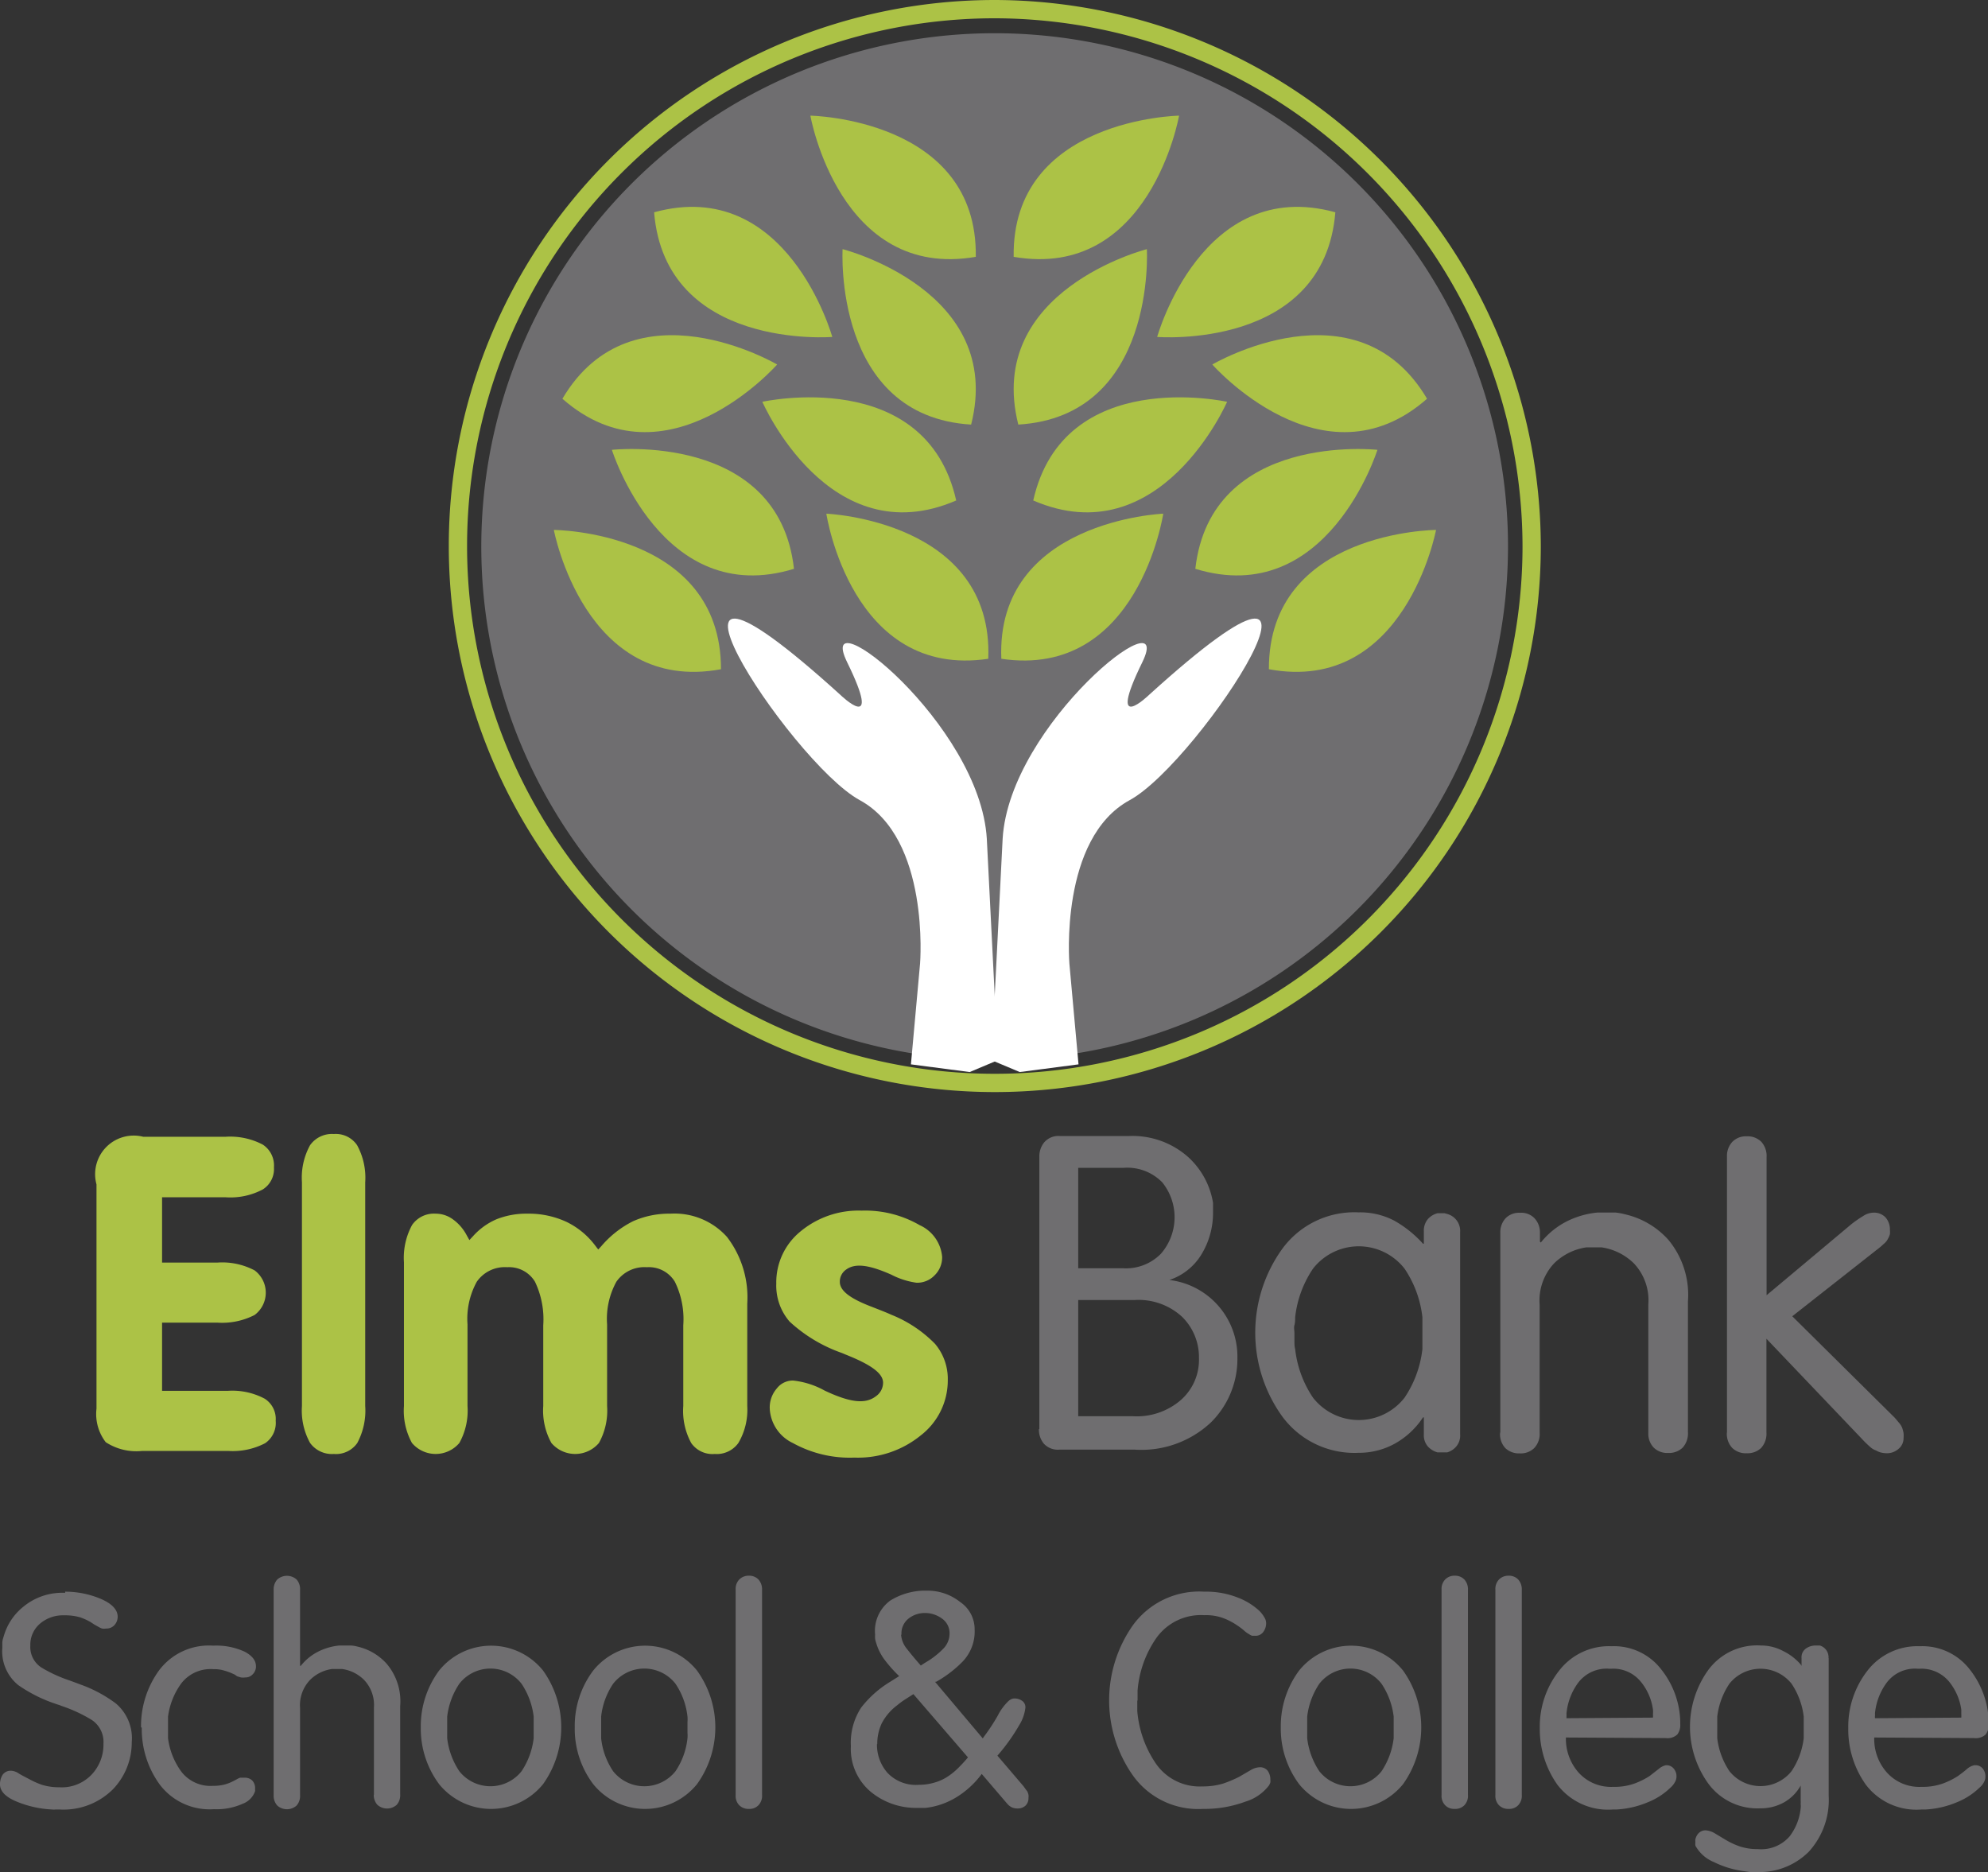<svg id="Layer_1" data-name="Layer 1" xmlns="http://www.w3.org/2000/svg" viewBox="0 0 137.01 129.01"><rect x="0" y="0" width="137.01" height="129.01" fill="#333333" stroke="none"/><defs><style>.cls-1{fill:#6f6e70;}.cls-2{fill:none;stroke:#acc246;stroke-width:1.26px;}.cls-3{fill:#acc246;}.cls-4{fill:#fff;}</style></defs><path class="cls-1" d="M419.39,306.65a35.38,35.38,0,1,1,35.37-35.38A35.42,35.42,0,0,1,419.39,306.65Z" transform="translate(-350.83 -233.6)"/><path class="cls-2" d="M419.39,234.23a37,37,0,1,0,37,37,37.09,37.09,0,0,0-37-37Z" transform="translate(-350.83 -233.6)"/><path class="cls-3" d="M404.39,258.72s-7.62,8.67-14.8,2.36C394.44,252.87,404.39,258.72,404.39,258.72Z" transform="translate(-350.83 -233.6)"/><path class="cls-3" d="M408.19,256.82s-11.5.93-12.28-8.59C405.1,245.7,408.19,256.82,408.19,256.82Z" transform="translate(-350.83 -233.6)"/><path class="cls-3" d="M407.78,269s1.72,11.41,11.16,10C419.32,269.47,407.78,269,407.78,269Z" transform="translate(-350.83 -233.6)"/><path class="cls-3" d="M393,264.6s3.43,11,12.55,8.2C404.49,263.33,393,264.6,393,264.6Z" transform="translate(-350.83 -233.6)"/><path class="cls-3" d="M403.37,261.29s4.6,10.59,13.36,6.8C414.64,258.78,403.37,261.29,403.37,261.29Z" transform="translate(-350.83 -233.6)"/><path class="cls-3" d="M408.9,250.77s-.67,11.52,8.86,12.09C420.09,253.61,408.9,250.77,408.9,250.77Z" transform="translate(-350.83 -233.6)"/><path class="cls-3" d="M406.68,241.57s2,11.36,11.4,9.73C418.22,241.77,406.68,241.57,406.68,241.57Z" transform="translate(-350.83 -233.6)"/><path class="cls-3" d="M389,270.12s2.13,11.34,11.52,9.6C400.52,270.18,389,270.12,389,270.12Z" transform="translate(-350.83 -233.6)"/><path class="cls-4" d="M414.24,300s.7-8.62-4.16-11.26-17-21.46-1.34-7.26c0,0,3,2.91.47-2.25-2.29-4.72,9.16,4.22,9.63,12.18l.77,15.25-1.95.82-4.05-.53Z" transform="translate(-350.83 -233.6)"/><path class="cls-3" d="M434.38,258.72s7.62,8.67,14.8,2.36C444.33,252.87,434.38,258.72,434.38,258.72Z" transform="translate(-350.83 -233.6)"/><path class="cls-3" d="M430.58,256.82s11.5.93,12.28-8.59C433.67,245.7,430.58,256.82,430.58,256.82Z" transform="translate(-350.83 -233.6)"/><path class="cls-3" d="M431,269s-1.72,11.41-11.16,10C419.45,269.47,431,269,431,269Z" transform="translate(-350.83 -233.6)"/><path class="cls-3" d="M445.76,264.6s-3.43,11-12.55,8.2C434.28,263.33,445.76,264.6,445.76,264.6Z" transform="translate(-350.83 -233.6)"/><path class="cls-3" d="M435.4,261.29s-4.6,10.59-13.36,6.8C424.13,258.78,435.4,261.29,435.4,261.29Z" transform="translate(-350.83 -233.6)"/><path class="cls-3" d="M429.87,250.77s.67,11.52-8.86,12.09C418.68,253.61,429.87,250.77,429.87,250.77Z" transform="translate(-350.83 -233.6)"/><path class="cls-3" d="M432.09,241.57s-2,11.36-11.4,9.73C420.55,241.77,432.09,241.57,432.09,241.57Z" transform="translate(-350.83 -233.6)"/><path class="cls-3" d="M449.8,270.12s-2.13,11.34-11.52,9.6C438.25,270.18,449.8,270.12,449.8,270.12Z" transform="translate(-350.83 -233.6)"/><path class="cls-4" d="M424.53,300s-.7-8.62,4.16-11.26,17-21.46,1.34-7.26c0,0-3,2.91-.47-2.25,2.29-4.72-9.16,4.22-9.63,12.18l-.77,15.25,1.95.82,4.05-.53Z" transform="translate(-350.83 -233.6)"/><path class="cls-3" d="M369.83,331.51a1.65,1.65,0,0,0-.76-1.52,4.74,4.74,0,0,0-2.56-.54H362v-4.7h3.82a4.89,4.89,0,0,0,2.56-.53,1.92,1.92,0,0,0,0-3.07,4.78,4.78,0,0,0-2.56-.54H362v-4.5h4.38a4.76,4.76,0,0,0,2.56-.54,1.66,1.66,0,0,0,.77-1.52,1.72,1.72,0,0,0-.77-1.57,4.83,4.83,0,0,0-2.56-.54h-5.68a2.66,2.66,0,0,0-3.22,3.28v15.46a3.17,3.17,0,0,0,.64,2.31,3.86,3.86,0,0,0,2.52.6h5.9a4.84,4.84,0,0,0,2.56-.53A1.69,1.69,0,0,0,369.83,331.51Z" transform="translate(-350.83 -233.6)"/><path class="cls-3" d="M376,330.49V315.08a4.67,4.67,0,0,0-.56-2.56,1.77,1.77,0,0,0-1.6-.77,1.85,1.85,0,0,0-1.64.77,4.63,4.63,0,0,0-.56,2.56v15.41a4.61,4.61,0,0,0,.56,2.55,1.86,1.86,0,0,0,1.64.76,1.79,1.79,0,0,0,1.61-.75A4.72,4.72,0,0,0,376,330.49Z" transform="translate(-350.83 -233.6)"/><path class="cls-3" d="M402.33,330.49v-7.05a6.84,6.84,0,0,0-1.4-4.6,4.86,4.86,0,0,0-3.9-1.6,6.11,6.11,0,0,0-2.57.52,7,7,0,0,0-2.18,1.71l-.22.24-.2-.26a5.42,5.42,0,0,0-2-1.65,6.19,6.19,0,0,0-2.69-.56,5.55,5.55,0,0,0-2.11.38,4.62,4.62,0,0,0-1.62,1.16l-.26.28-.18-.32a3.17,3.17,0,0,0-1-1.14,2,2,0,0,0-1.15-.36,1.83,1.83,0,0,0-1.62.78,4.73,4.73,0,0,0-.56,2.58v9.89a4.62,4.62,0,0,0,.55,2.55,2.14,2.14,0,0,0,3.27,0,4.61,4.61,0,0,0,.56-2.55v-5.62a5.3,5.3,0,0,1,.64-2.94,2.35,2.35,0,0,1,2.1-1,2.08,2.08,0,0,1,1.91,1,6,6,0,0,1,.57,3v5.56a4.61,4.61,0,0,0,.56,2.55,2.15,2.15,0,0,0,3.28,0,4.61,4.61,0,0,0,.56-2.55v-5.62a5.3,5.3,0,0,1,.64-2.94,2.35,2.35,0,0,1,2.1-1,2.09,2.09,0,0,1,1.93,1,5.85,5.85,0,0,1,.58,3v5.56a4.64,4.64,0,0,0,.55,2.56,1.79,1.79,0,0,0,1.62.75,1.83,1.83,0,0,0,1.63-.76A4.52,4.52,0,0,0,402.33,330.49Z" transform="translate(-350.83 -233.6)"/><path class="cls-3" d="M416.15,328.71a3.74,3.74,0,0,0-.88-2.5,8.76,8.76,0,0,0-3-2c-.35-.16-.84-.35-1.43-.58-1.45-.56-2.13-1.09-2.13-1.69a1,1,0,0,1,.41-.83c.58-.44,1.46-.41,3.13.33A5.39,5.39,0,0,0,414,322a1.66,1.66,0,0,0,1.25-.52,1.72,1.72,0,0,0,.51-1.27,2.64,2.64,0,0,0-1.55-2.18,7.51,7.51,0,0,0-4-1,6.26,6.26,0,0,0-4.23,1.45,4.52,4.52,0,0,0-1.65,3.58,3.79,3.79,0,0,0,.92,2.62,10.36,10.36,0,0,0,3.6,2.16l.31.13c1.75.7,2.53,1.29,2.53,1.92a1.14,1.14,0,0,1-.49.93c-.66.5-1.6.53-3.54-.39a5.73,5.73,0,0,0-2.17-.69,1.39,1.39,0,0,0-1.12.54,2,2,0,0,0-.49,1.4,2.78,2.78,0,0,0,1.6,2.37,8.1,8.1,0,0,0,4.23,1,6.86,6.86,0,0,0,4.59-1.54A4.78,4.78,0,0,0,416.15,328.71Z" transform="translate(-350.83 -233.6)"/><path class="cls-1" d="M422.46,332.08V313.32a1.52,1.52,0,0,1,.34-1,1.29,1.29,0,0,1,1.09-.43l4.72,0a5.77,5.77,0,0,1,4.12,1.46,5.46,5.46,0,0,1,1.7,3.14c0,.1,0,.2,0,.3s0,.21,0,.31a5.49,5.49,0,0,1-.83,3,4.09,4.09,0,0,1-2.18,1.71v0a5.32,5.32,0,0,1,4.69,5.39,6.14,6.14,0,0,1-1.83,4.43,7,7,0,0,1-5.27,1.87h-5.15a1.31,1.31,0,0,1-1.09-.41,1.51,1.51,0,0,1-.34-1ZM425.14,321h3.05a3.37,3.37,0,0,0,2.65-1,3.83,3.83,0,0,0,.09-4.92,3.37,3.37,0,0,0-2.65-1h-3.14Zm0,10.2h3.78a4.64,4.64,0,0,0,3.26-1.09,3.68,3.68,0,0,0,1.28-2.92,3.89,3.89,0,0,0-1.16-2.84,4.42,4.42,0,0,0-3.26-1.16h-3.9Z" transform="translate(-350.83 -233.6)"/><path class="cls-1" d="M451.46,318.44v14a1.17,1.17,0,0,1-.28.86,1.31,1.31,0,0,1-.61.39l-.18,0-.18,0-.14,0h-.17a1.42,1.42,0,0,1-.65-.39,1.18,1.18,0,0,1-.29-.86v-1.16h-.06a5.55,5.55,0,0,1-2,1.84,5.1,5.1,0,0,1-2.44.6,6.17,6.17,0,0,1-5.27-2.52,9.89,9.89,0,0,1,0-11.52,6.15,6.15,0,0,1,5.27-2.53,5.08,5.08,0,0,1,2.44.56,7.78,7.78,0,0,1,2,1.6l.06,0v-.85a1.22,1.22,0,0,1,.29-.86,1.34,1.34,0,0,1,.65-.39l.17,0h.32l.18.05a1.21,1.21,0,0,1,.89,1.25Zm-11.42,7c0,.21,0,.4,0,.58s0,.37.05.55a7.48,7.48,0,0,0,1.23,3.35,4,4,0,0,0,6.31,0,7.48,7.48,0,0,0,1.23-3.35c0-.18,0-.37,0-.55s0-.37,0-.55,0-.36,0-.55,0-.36,0-.54a7.44,7.44,0,0,0-1.23-3.35,4,4,0,0,0-6.31,0,7.44,7.44,0,0,0-1.23,3.35c0,.18,0,.36-.05.54s0,.37,0,.55Z" transform="translate(-350.83 -233.6)"/><path class="cls-1" d="M454.23,332.29V318.56a1.41,1.41,0,0,1,.36-1,1.28,1.28,0,0,1,1-.38,1.26,1.26,0,0,1,1,.38,1.42,1.42,0,0,1,.37,1v.61l.06.06a5.47,5.47,0,0,1,1.83-1.48,6,6,0,0,1,2.1-.59l.29,0h.26l.64,0a4.11,4.11,0,0,1,.67.12,5.72,5.72,0,0,1,3,1.76,5.94,5.94,0,0,1,1.35,4.25v9a1.46,1.46,0,0,1-.36,1.07,1.35,1.35,0,0,1-1,.37,1.33,1.33,0,0,1-1-.37,1.37,1.37,0,0,1-.37-1v-8.87a3.7,3.7,0,0,0-1-2.83,4,4,0,0,0-2.23-1.1h-.26l-.25,0-.26,0h-.26a4,4,0,0,0-2.23,1.1,3.74,3.74,0,0,0-1,2.86v8.8a1.42,1.42,0,0,1-.37,1.07,1.33,1.33,0,0,1-1,.37,1.35,1.35,0,0,1-1-.37,1.4,1.4,0,0,1-.36-1Z" transform="translate(-350.83 -233.6)"/><path class="cls-1" d="M469.85,332.29v-19a1.42,1.42,0,0,1,.37-1,1.3,1.3,0,0,1,1-.38,1.32,1.32,0,0,1,1,.38,1.45,1.45,0,0,1,.36,1.05v9.52l5.85-4.9a8,8,0,0,1,.81-.56,1.32,1.32,0,0,1,.71-.23,1.08,1.08,0,0,1,.83.33,1.25,1.25,0,0,1,.3.86,1.43,1.43,0,0,1,0,.29,1.12,1.12,0,0,1-.12.29,1,1,0,0,1-.2.29l-.32.29-6.09,4.79,7.07,7,.32.38a1.22,1.22,0,0,1,.19.32,2.58,2.58,0,0,1,.09.35,2,2,0,0,1,0,.35.94.94,0,0,1-.36.75,1.19,1.19,0,0,1-.77.29,1.81,1.81,0,0,1-.43-.05,1.22,1.22,0,0,1-.33-.14,1.07,1.07,0,0,1-.37-.21c-.12-.1-.26-.23-.43-.4l-6.76-7.09v6.45a1.46,1.46,0,0,1-.36,1.07,1.35,1.35,0,0,1-1,.37,1.33,1.33,0,0,1-1-.37,1.41,1.41,0,0,1-.37-1Z" transform="translate(-350.83 -233.6)"/><path class="cls-1" d="M355.32,343.29a6.29,6.29,0,0,1,2.49.51c.75.33,1.13.74,1.13,1.22a.85.85,0,0,1-.22.57.73.73,0,0,1-.57.24.85.85,0,0,1-.29,0,1.62,1.62,0,0,1-.27-.13l-.25-.14-.26-.17a4.05,4.05,0,0,0-.72-.33,3.71,3.71,0,0,0-1.11-.14,2.43,2.43,0,0,0-1.67.58,1.91,1.91,0,0,0-.66,1.51,1.68,1.68,0,0,0,.8,1.53,9.69,9.69,0,0,0,1.91.87l.38.14.4.15a9.25,9.25,0,0,1,2.4,1.29,3.14,3.14,0,0,1,1.1,2.68,4.65,4.65,0,0,1-1.29,3.23,4.82,4.82,0,0,1-3.7,1.4h-.26a1,1,0,0,1-.25,0,7.26,7.26,0,0,1-2.47-.56c-.74-.31-1.11-.71-1.11-1.17a1.21,1.21,0,0,1,.18-.66.67.67,0,0,1,.58-.28,1,1,0,0,1,.52.18c.19.12.43.24.7.38a5.92,5.92,0,0,0,.91.41,4.08,4.08,0,0,0,1.22.17,2.83,2.83,0,0,0,2.22-.89,3,3,0,0,0,.8-2.11,1.81,1.81,0,0,0-.87-1.68,10.19,10.19,0,0,0-2-.92,3,3,0,0,0-.31-.11l-.29-.1a10.07,10.07,0,0,1-2.4-1.23,3,3,0,0,1-1.1-2.58c0-.12,0-.25,0-.38a1.62,1.62,0,0,1,.09-.38,4,4,0,0,1,1.38-2.08,4.21,4.21,0,0,1,2.86-.94Z" transform="translate(-350.83 -233.6)"/><path class="cls-1" d="M360.55,352.63a6.53,6.53,0,0,1,1.23-3.9,4.29,4.29,0,0,1,3.74-1.72,4.66,4.66,0,0,1,2.18.42c.52.28.77.61.77,1v.07a.76.76,0,0,1-.22.48.67.67,0,0,1-.52.22,1,1,0,0,1-.3,0l-.26-.08L367,349l-.18-.08a4,4,0,0,0-.53-.19,2.4,2.4,0,0,0-.77-.1,2.54,2.54,0,0,0-2.21,1,5,5,0,0,0-.9,2.27l0,.37c0,.13,0,.25,0,.38s0,.24,0,.37l0,.37a5,5,0,0,0,.9,2.28,2.53,2.53,0,0,0,2.21,1,3,3,0,0,0,.79-.09,3.09,3.09,0,0,0,.57-.22l.25-.13a1.15,1.15,0,0,1,.25-.12l.16,0,.17,0a.71.71,0,0,1,.51.2.77.77,0,0,1,.19.57v.08a.24.24,0,0,1,0,.08,1.42,1.42,0,0,1-.84.86,4.4,4.4,0,0,1-2,.38,4.31,4.31,0,0,1-3.74-1.71,6.51,6.51,0,0,1-1.23-3.9Z" transform="translate(-350.83 -233.6)"/><path class="cls-1" d="M376.6,357.29v-6a2.5,2.5,0,0,0-.68-1.92,2.65,2.65,0,0,0-1.51-.75h-.7a2.65,2.65,0,0,0-1.51.75,2.52,2.52,0,0,0-.69,1.94v6a1,1,0,0,1-.24.72,1,1,0,0,1-1.33,0,1,1,0,0,1-.25-.7V343.14a1,1,0,0,1,.25-.69,1,1,0,0,1,1.33,0,1,1,0,0,1,.24.71v5.24l.05,0a3.62,3.62,0,0,1,1.24-1,4.15,4.15,0,0,1,1.42-.4l.2,0h.18l.43,0a2.61,2.61,0,0,1,.46.08,3.85,3.85,0,0,1,2,1.19,4,4,0,0,1,.92,2.9v6.09a1,1,0,0,1-.24.72,1,1,0,0,1-1.33,0,1,1,0,0,1-.25-.7Z" transform="translate(-350.83 -233.6)"/><path class="cls-1" d="M379.83,352.63a6.43,6.43,0,0,1,1.26-3.9,4.6,4.6,0,0,1,7.17,0,6.74,6.74,0,0,1,0,7.82,4.61,4.61,0,0,1-7.17,0,6.41,6.41,0,0,1-1.26-3.9Zm1.82,0c0,.13,0,.26,0,.39l0,.37a5.17,5.17,0,0,0,.84,2.28,2.74,2.74,0,0,0,4.28,0,5.17,5.17,0,0,0,.84-2.28l0-.37c0-.13,0-.25,0-.37s0-.25,0-.38l0-.37a5.13,5.13,0,0,0-.84-2.27,2.72,2.72,0,0,0-4.28,0,5.13,5.13,0,0,0-.84,2.27l0,.37c0,.13,0,.25,0,.38Z" transform="translate(-350.83 -233.6)"/><path class="cls-1" d="M390.44,352.63a6.37,6.37,0,0,1,1.27-3.9,4.59,4.59,0,0,1,7.16,0,6.7,6.7,0,0,1,0,7.82,4.6,4.6,0,0,1-7.16,0,6.35,6.35,0,0,1-1.27-3.9Zm1.82,0c0,.13,0,.26,0,.39s0,.25,0,.37a5,5,0,0,0,.83,2.28,2.75,2.75,0,0,0,4.29,0,5,5,0,0,0,.83-2.28,2.31,2.31,0,0,0,0-.37c0-.13,0-.25,0-.37s0-.25,0-.38a2.4,2.4,0,0,0,0-.37,5,5,0,0,0-.83-2.27,2.73,2.73,0,0,0-4.29,0,5,5,0,0,0-.83,2.27c0,.13,0,.25,0,.37s0,.25,0,.38Z" transform="translate(-350.83 -233.6)"/><path class="cls-1" d="M403.35,343.14v14.15a.94.94,0,0,1-.25.72.86.86,0,0,1-.66.25.89.89,0,0,1-.66-.25.92.92,0,0,1-.25-.7V343.14a.93.93,0,0,1,.25-.69.9.9,0,0,1,.66-.26.87.87,0,0,1,.66.26,1,1,0,0,1,.25.71Z" transform="translate(-350.83 -233.6)"/><path class="cls-1" d="M415.27,349.5l3.29,3.9.12-.17a13.11,13.11,0,0,0,.91-1.39,3.74,3.74,0,0,1,.73-1,.9.9,0,0,1,.2-.14.54.54,0,0,1,.21-.05.89.89,0,0,1,.54.16.53.53,0,0,1,.23.46,2.87,2.87,0,0,1-.41,1.19,13.08,13.08,0,0,1-1.52,2.13l1.8,2.11.15.21.12.16a1.72,1.72,0,0,1,.07.21.85.85,0,0,1,0,.23.69.69,0,0,1-.21.53.77.77,0,0,1-.53.19.94.94,0,0,1-.39-.07,1,1,0,0,1-.32-.24l-1.77-2.07a6.19,6.19,0,0,1-1.87,1.68,5.18,5.18,0,0,1-2,.66l-.35,0H414a4.88,4.88,0,0,1-3.16-1.11,3.86,3.86,0,0,1-1.37-3.15,4.43,4.43,0,0,1,.71-2.65,7.28,7.28,0,0,1,2-1.78l.3-.19.32-.2a9.36,9.36,0,0,1-1-1.12,3.64,3.64,0,0,1-.6-1.22,1.14,1.14,0,0,1-.06-.25,2.64,2.64,0,0,1,0-.28,2.59,2.59,0,0,1,1.05-2.34,4.58,4.58,0,0,1,2.55-.68A3.6,3.6,0,0,1,417,344a2.26,2.26,0,0,1,1,1.88,3,3,0,0,1-.83,2.23,8.07,8.07,0,0,1-1.82,1.39Zm-4,4.27a2.92,2.92,0,0,0,.72,2,2.69,2.69,0,0,0,2.16.83,3.79,3.79,0,0,0,1.07-.15,3.26,3.26,0,0,0,1-.47,4.54,4.54,0,0,0,.65-.54c.21-.21.44-.45.67-.73l-3.76-4.36-.61.39a5.64,5.64,0,0,0-.51.38,3.68,3.68,0,0,0-1.07,1.26,3.31,3.31,0,0,0-.3,1.42Zm1.66-7.53a1.74,1.74,0,0,0,.41,1c.28.36.6.74.95,1.14l.26-.17.28-.17a5.71,5.71,0,0,0,1-.81,1.48,1.48,0,0,0,.44-1,1.23,1.23,0,0,0-.51-1.08,2,2,0,0,0-1.1-.39h-.07a1.8,1.8,0,0,0-1.14.38,1.3,1.3,0,0,0-.49,1.13Z" transform="translate(-350.83 -233.6)"/><path class="cls-1" d="M429.21,350.77c0,.14,0,.27,0,.39s0,.24,0,.36a7.51,7.51,0,0,0,1.25,3.57,3.66,3.66,0,0,0,3.24,1.62,4.77,4.77,0,0,0,1.44-.2,8.72,8.72,0,0,0,1.09-.46l.79-.46a1.31,1.31,0,0,1,.63-.2.67.67,0,0,1,.53.22,1,1,0,0,1,.2.63.75.75,0,0,1,0,.2,1,1,0,0,1-.1.21,3.19,3.19,0,0,1-1.62,1.11,8.07,8.07,0,0,1-2.93.5,5.52,5.52,0,0,1-4.82-2.3,9,9,0,0,1,0-10.36,5.65,5.65,0,0,1,4.92-2.31,5.93,5.93,0,0,1,2.29.4,4.59,4.59,0,0,1,1.49.91,2,2,0,0,1,.35.45.75.75,0,0,1,.13.4,1,1,0,0,1-.2.62.65.65,0,0,1-.55.26l-.21,0a.75.75,0,0,1-.2-.1,1.84,1.84,0,0,1-.37-.27,4.2,4.2,0,0,0-.44-.33,4.53,4.53,0,0,0-.91-.49,3.43,3.43,0,0,0-1.38-.23,3.77,3.77,0,0,0-3.34,1.62,7.39,7.39,0,0,0-1.26,3.57c0,.12,0,.25,0,.36s0,.24,0,.36Z" transform="translate(-350.83 -233.6)"/><path class="cls-1" d="M439.1,352.63a6.43,6.43,0,0,1,1.26-3.9,4.6,4.6,0,0,1,7.17,0,6.74,6.74,0,0,1,0,7.82,4.61,4.61,0,0,1-7.17,0,6.41,6.41,0,0,1-1.26-3.9Zm1.82,0c0,.13,0,.26,0,.39l0,.37a5.17,5.17,0,0,0,.84,2.28,2.74,2.74,0,0,0,4.28,0,5.17,5.17,0,0,0,.84-2.28l0-.37c0-.13,0-.25,0-.37s0-.25,0-.38l0-.37a5.13,5.13,0,0,0-.84-2.27,2.72,2.72,0,0,0-4.28,0,5.13,5.13,0,0,0-.84,2.27l0,.37c0,.13,0,.25,0,.38Z" transform="translate(-350.83 -233.6)"/><path class="cls-1" d="M452,343.14v14.15a.94.94,0,0,1-.25.72.87.87,0,0,1-.66.25.86.86,0,0,1-.66-.25.92.92,0,0,1-.25-.7V343.14a.93.93,0,0,1,.25-.69.87.87,0,0,1,.66-.26.88.88,0,0,1,.66.26,1,1,0,0,1,.25.71Z" transform="translate(-350.83 -233.6)"/><path class="cls-1" d="M455.71,343.14v14.15a.94.94,0,0,1-.25.72.86.86,0,0,1-.66.25.89.89,0,0,1-.66-.25.92.92,0,0,1-.25-.7V343.14a.93.93,0,0,1,.25-.69.9.9,0,0,1,.66-.26.87.87,0,0,1,.66.26,1,1,0,0,1,.25.71Z" transform="translate(-350.83 -233.6)"/><path class="cls-1" d="M458.75,353.34a3.51,3.51,0,0,0,.86,2.4,3,3,0,0,0,2.39,1,4.08,4.08,0,0,0,1.51-.24,5.39,5.39,0,0,0,1-.5l.63-.49a1.15,1.15,0,0,1,.5-.26h.07a.63.63,0,0,1,.45.21.81.81,0,0,1,.21.6.78.78,0,0,1-.11.36,1.33,1.33,0,0,1-.31.38,4.71,4.71,0,0,1-1.55,1,6.42,6.42,0,0,1-2.15.5H462a4.39,4.39,0,0,1-3.84-1.71,6.63,6.63,0,0,1-1.21-3.9,6.22,6.22,0,0,1,1.32-3.94,4.33,4.33,0,0,1,3.63-1.7,4.1,4.1,0,0,1,3.43,1.61,6,6,0,0,1,1.3,3.56v.19a1.08,1.08,0,0,1-.2.72,1,1,0,0,1-.81.25Zm6-1.37a2.35,2.35,0,0,0,0-.26,1.36,1.36,0,0,0,0-.29,3.85,3.85,0,0,0-.85-1.94,2.44,2.44,0,0,0-2-.88h-.17a2.46,2.46,0,0,0-2.16,1,4.24,4.24,0,0,0-.78,2.08,1,1,0,0,1,0,.17c0,.06,0,.11,0,.16Z" transform="translate(-350.83 -233.6)"/><path class="cls-1" d="M476.86,347.88v9.47a5.29,5.29,0,0,1-1.37,3.86,4.81,4.81,0,0,1-3.6,1.4l-.47,0-.48-.07a6.63,6.63,0,0,1-2-.62,2.54,2.54,0,0,1-1.19-1,.4.4,0,0,1-.08-.16,1,1,0,0,1,0-.17v-.09a.6.6,0,0,1,0-.12.88.88,0,0,1,.22-.44.66.66,0,0,1,.53-.2h0a1.45,1.45,0,0,1,.62.22l.7.42a5.24,5.24,0,0,0,.95.45,3.78,3.78,0,0,0,1.28.2,2.59,2.59,0,0,0,2.2-.88,3.8,3.8,0,0,0,.76-1.94,1.12,1.12,0,0,0,0-.27,2.71,2.71,0,0,0,0-.29v-1h0a3,3,0,0,1-1.13,1.15,3.28,3.28,0,0,1-1.66.42,4.19,4.19,0,0,1-3.58-1.71,6.7,6.7,0,0,1,0-7.82A4.17,4.17,0,0,1,472.2,347a3.23,3.23,0,0,1,1.54.39,3.75,3.75,0,0,1,1.13.85l.07.08a.41.41,0,0,1,.05.09h0v-.54a.73.73,0,0,1,.3-.66A1.16,1.16,0,0,1,476,347h.12l.13,0a.84.84,0,0,1,.6.85Zm-7.68,4.75c0,.13,0,.26,0,.39l0,.37a5.17,5.17,0,0,0,.84,2.27,2.74,2.74,0,0,0,4.28,0,5.17,5.17,0,0,0,.84-2.27l0-.37c0-.13,0-.25,0-.37s0-.25,0-.38l0-.37a5.17,5.17,0,0,0-.84-2.27,2.74,2.74,0,0,0-4.28,0,5.17,5.17,0,0,0-.84,2.27l0,.37c0,.13,0,.25,0,.38Z" transform="translate(-350.83 -233.6)"/><path class="cls-1" d="M480,353.34a3.47,3.47,0,0,0,.86,2.4,3,3,0,0,0,2.39,1,4.12,4.12,0,0,0,1.51-.24,5.28,5.28,0,0,0,1-.5c.25-.18.46-.34.63-.49a1.13,1.13,0,0,1,.51-.26H487a.63.63,0,0,1,.46.21.85.85,0,0,1,.2.6.76.76,0,0,1-.1.36,1.33,1.33,0,0,1-.31.38,4.82,4.82,0,0,1-1.55,1,6.42,6.42,0,0,1-2.15.5h-.29a4.37,4.37,0,0,1-3.84-1.71,6.56,6.56,0,0,1-1.21-3.9,6.27,6.27,0,0,1,1.31-3.94,4.35,4.35,0,0,1,3.63-1.7,4.12,4.12,0,0,1,3.44,1.61,6.08,6.08,0,0,1,1.3,3.56v.19a1.09,1.09,0,0,1-.21.72,1,1,0,0,1-.8.25Zm6-1.37a2.35,2.35,0,0,0,0-.26l0-.29a3.94,3.94,0,0,0-.85-1.94,2.47,2.47,0,0,0-2-.88h-.16a2.43,2.43,0,0,0-2.16,1,4.24,4.24,0,0,0-.78,2.08,1,1,0,0,1,0,.17.92.92,0,0,0,0,.16Z" transform="translate(-350.83 -233.6)"/></svg>